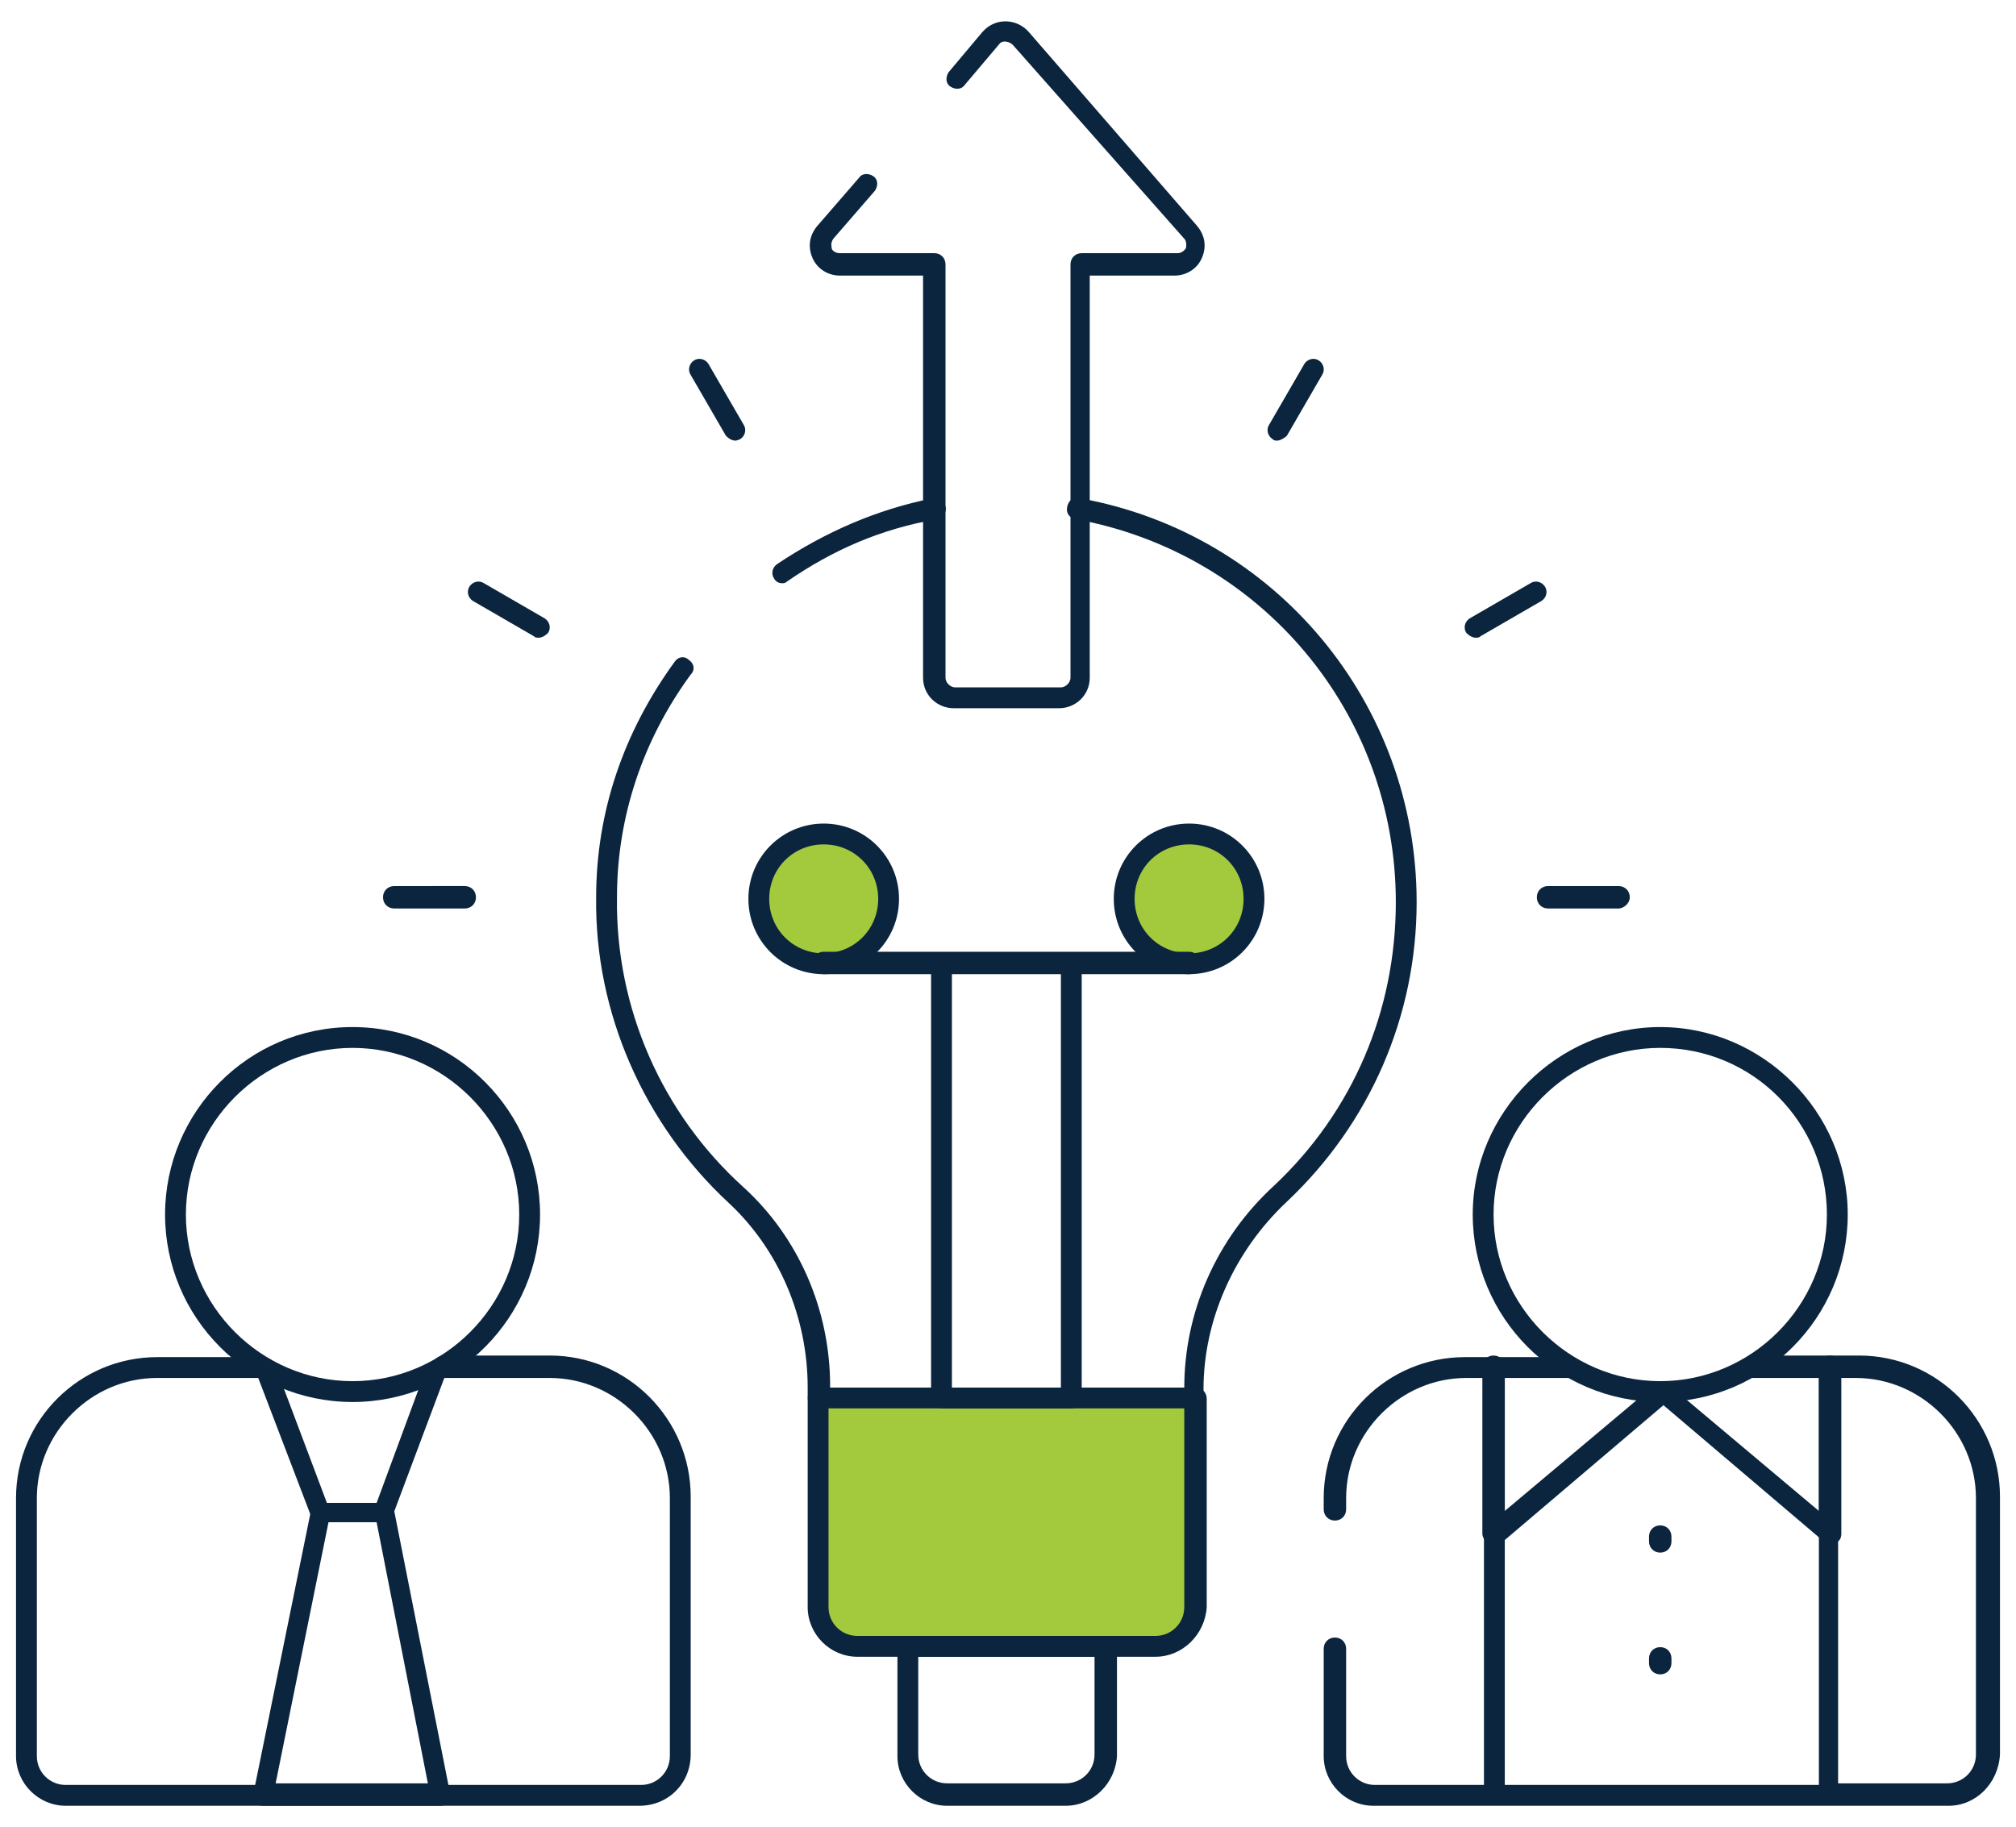 <?xml version="1.0" encoding="utf-8"?>
<!-- Generator: Adobe Illustrator 26.2.1, SVG Export Plug-In . SVG Version: 6.00 Build 0)  -->
<svg version="1.1" id="Layer_1" xmlns="http://www.w3.org/2000/svg" xmlns:xlink="http://www.w3.org/1999/xlink" x="0px" y="0px"
	 viewBox="0 0 125.8 114" style="enable-background:new 0 0 125.8 114;" xml:space="preserve">
<style type="text/css">
	.Drop_x0020_Shadow{fill:none;}
	.Round_x0020_Corners_x0020_2_x0020_pt{fill:#FFFFFF;stroke:#000000;stroke-miterlimit:10;}
	.Live_x0020_Reflect_x0020_X{fill:none;}
	.Bevel_x0020_Soft{fill:url(#SVGID_1_);}
	.Dusk{fill:#FFFFFF;}
	.Foliage_GS{fill:#FFDD00;}
	.Pompadour_GS{fill-rule:evenodd;clip-rule:evenodd;fill:#44ADE2;}
	.st0{fill:#A3C93D;}
	.st1{fill:#0C253E;}
</style>
<linearGradient id="SVGID_1_" gradientUnits="userSpaceOnUse" x1="5.781" y1="0" x2="6.488" y2="0.707">
	<stop  offset="0" style="stop-color:#DEDFE3"/>
	<stop  offset="0.174" style="stop-color:#D8D9DD"/>
	<stop  offset="0.352" style="stop-color:#C9CACD"/>
	<stop  offset="0.532" style="stop-color:#B4B5B8"/>
	<stop  offset="0.714" style="stop-color:#989A9C"/>
	<stop  offset="0.895" style="stop-color:#797C7E"/>
	<stop  offset="1" style="stop-color:#656B6C"/>
</linearGradient>
<g>
	<circle class="st0" cx="51.4" cy="56.1" r="3.5"/>
	<circle class="st0" cx="74.2" cy="56.1" r="3.5"/>
	<g>
		<path class="st0" d="M71.5,102.9H54.1c-1.6,0-2.9-1.3-2.9-2.9V87.7c0-0.3,0.3-0.6,0.6-0.6h22.1c0.3,0,0.6,0.3,0.6,0.6v12.2
			C74.5,101.5,73.2,102.9,71.5,102.9z"/>
	</g>
	<g>
		<g>
			<path class="st1" d="M66.5,112.7h-7.4c-1.7,0-3.1-1.4-3.1-3.1v-6.8c0-0.4,0.3-0.7,0.7-0.7H69c0.4,0,0.7,0.3,0.7,0.7v6.8
				C69.6,111.3,68.2,112.7,66.5,112.7z M57.3,103.4v6.1c0,1,0.8,1.8,1.8,1.8h7.4c1,0,1.8-0.8,1.8-1.8v-6.1H57.3z M74.6,87.9
				c-0.4,0-0.7-0.3-0.7-0.7v-0.6c0-4.7,2-9.3,5.6-12.6c4.9-4.6,7.6-10.9,7.6-17.7c0-11.8-8.4-21.8-20-23.9c-0.4-0.1-0.6-0.4-0.5-0.8
				c0.1-0.4,0.4-0.6,0.8-0.5c12.2,2.2,21,12.8,21,25.2c0,7.1-2.9,13.8-8.1,18.7c-3.3,3.1-5.2,7.4-5.2,11.7v0.6
				C75.2,87.6,74.9,87.9,74.6,87.9z M51.1,87.9c-0.4,0-0.7-0.3-0.7-0.7v-0.6c0-4.4-1.8-8.6-4.9-11.5c-5.3-4.9-8.4-11.9-8.3-19.1
				c0-5.3,1.7-10.3,4.9-14.7c0.2-0.3,0.6-0.4,0.9-0.1c0.3,0.2,0.4,0.6,0.1,0.9c-3,4.1-4.6,8.9-4.6,13.9c-0.1,6.9,2.8,13.5,7.9,18.1
				c3.4,3.1,5.4,7.6,5.4,12.4v0.6C51.7,87.6,51.4,87.9,51.1,87.9z M48.8,36.4c-0.2,0-0.4-0.1-0.5-0.3c-0.2-0.3-0.1-0.7,0.2-0.9
				c3-2,6.2-3.4,9.7-4.1c0.4-0.1,0.7,0.2,0.8,0.5c0.1,0.4-0.2,0.7-0.5,0.8C55,33,52,34.3,49.1,36.3C49,36.4,48.9,36.4,48.8,36.4z"/>
		</g>
		<g>
			<path class="st1" d="M51.4,60.8c-2.6,0-4.7-2.1-4.7-4.7s2.1-4.7,4.7-4.7s4.7,2.1,4.7,4.7S54,60.8,51.4,60.8z M51.4,52.7
				c-1.9,0-3.4,1.5-3.4,3.4s1.5,3.4,3.4,3.4s3.4-1.5,3.4-3.4S53.3,52.7,51.4,52.7z"/>
		</g>
		<g>
			<path class="st1" d="M74.2,60.8c-2.6,0-4.7-2.1-4.7-4.7s2.1-4.7,4.7-4.7s4.7,2.1,4.7,4.7S76.8,60.8,74.2,60.8z M74.2,52.7
				c-1.9,0-3.4,1.5-3.4,3.4s1.5,3.4,3.4,3.4s3.4-1.5,3.4-3.4S76.1,52.7,74.2,52.7z"/>
		</g>
		<g>
			<path class="st1" d="M39.9,112.7H4.1c-1.7,0-3.1-1.4-3.1-3.1V93.5c0-4.9,4-8.8,8.8-8.8h6.6c0.4,0,0.7,0.3,0.7,0.7
				S16.7,86,16.3,86H9.8c-4.1,0-7.5,3.4-7.5,7.5v16.1c0,1,0.8,1.8,1.8,1.8h35.9c1,0,1.8-0.8,1.8-1.8V93.5c0-4.1-3.4-7.5-7.5-7.5
				h-6.6c-0.4,0-0.7-0.3-0.7-0.7s0.3-0.7,0.7-0.7h6.6c4.9,0,8.8,4,8.8,8.8v16.1C43.1,111.3,41.7,112.7,39.9,112.7z M66.9,87.9h-8.1
				c-0.4,0-0.7-0.3-0.7-0.7V60.8h-6.7c-0.4,0-0.7-0.3-0.7-0.7s0.3-0.7,0.7-0.7h22.8c0.4,0,0.7,0.3,0.7,0.7s-0.3,0.7-0.7,0.7h-6.7
				v26.5C67.5,87.6,67.2,87.9,66.9,87.9z M59.4,86.6h6.8V60.8h-6.8V86.6z M101,56.7h-4.4c-0.4,0-0.7-0.3-0.7-0.7s0.3-0.7,0.7-0.7
				h4.4c0.4,0,0.7,0.3,0.7,0.7S101.3,56.7,101,56.7z M29,56.7h-4.4c-0.4,0-0.7-0.3-0.7-0.7s0.3-0.7,0.7-0.7H29
				c0.4,0,0.7,0.3,0.7,0.7S29.4,56.7,29,56.7z M92.1,39.8c-0.2,0-0.4-0.1-0.6-0.3c-0.2-0.3-0.1-0.7,0.2-0.9l3.8-2.2
				c0.3-0.2,0.7-0.1,0.9,0.2c0.2,0.3,0.1,0.7-0.2,0.9l-3.8,2.2C92.3,39.8,92.2,39.8,92.1,39.8z M33.6,39.8c-0.1,0-0.2,0-0.3-0.1
				l-3.8-2.2c-0.3-0.2-0.4-0.6-0.2-0.9c0.2-0.3,0.6-0.4,0.9-0.2l3.8,2.2c0.3,0.2,0.4,0.6,0.2,0.9C34,39.7,33.8,39.8,33.6,39.8z
				 M79.7,27.5c-0.1,0-0.2,0-0.3-0.1c-0.3-0.2-0.4-0.6-0.2-0.9l2.2-3.8c0.2-0.3,0.6-0.4,0.9-0.2c0.3,0.2,0.4,0.6,0.2,0.9l-2.2,3.8
				C80.2,27.3,79.9,27.5,79.7,27.5z M45.9,27.5c-0.2,0-0.4-0.1-0.6-0.3l-2.2-3.8c-0.2-0.3-0.1-0.7,0.2-0.9c0.3-0.2,0.7-0.1,0.9,0.2
				l2.2,3.8c0.2,0.3,0.1,0.7-0.2,0.9C46.2,27.4,46,27.5,45.9,27.5z"/>
		</g>
		<g>
			<path class="st1" d="M22,87.5c-6.5,0-11.7-5.3-11.7-11.7S15.5,64.1,22,64.1s11.7,5.3,11.7,11.7S28.5,87.5,22,87.5z M22,65.4
				c-5.7,0-10.4,4.7-10.4,10.4S16.3,86.2,22,86.2s10.4-4.7,10.4-10.4S27.7,65.4,22,65.4z"/>
		</g>
		<g>
			<path class="st1" d="M24,95h-4c-0.3,0-0.5-0.2-0.6-0.4L16,85.7c-0.1-0.3,0-0.7,0.4-0.8c0.3-0.1,0.7,0,0.8,0.4l3.2,8.5h3.1
				l3.1-8.4c0.1-0.3,0.5-0.5,0.8-0.4c0.3,0.1,0.5,0.5,0.4,0.8l-3.3,8.8C24.5,94.8,24.3,95,24,95z"/>
		</g>
		<g>
			<path class="st1" d="M121.6,112.7H85.7c-1.7,0-3.1-1.4-3.1-3.1v-6.7c0-0.4,0.3-0.7,0.7-0.7s0.7,0.3,0.7,0.7v6.7
				c0,1,0.8,1.8,1.8,1.8h6.8V86h-1.1c-4.1,0-7.5,3.4-7.5,7.5v0.7c0,0.4-0.3,0.7-0.7,0.7s-0.7-0.3-0.7-0.7v-0.7c0-4.9,4-8.8,8.8-8.8
				H98c0.4,0,0.7,0.3,0.7,0.7S98.3,86,98,86h-4.1v25.4h19.6V86h-4.1c-0.4,0-0.7-0.3-0.7-0.7s0.3-0.7,0.7-0.7h6.6
				c4.9,0,8.8,4,8.8,8.8v16.1C124.7,111.3,123.3,112.7,121.6,112.7z M114.7,111.3h6.8c1,0,1.8-0.8,1.8-1.8V93.5
				c0-4.1-3.4-7.5-7.5-7.5h-1.1V111.3z M27.5,112.7H16.4c-0.2,0-0.4-0.1-0.5-0.2c-0.1-0.2-0.2-0.3-0.1-0.5l3.6-17.7
				c0.1-0.3,0.3-0.5,0.6-0.5h4c0.3,0,0.6,0.2,0.6,0.5l3.5,17.7c0,0.2,0,0.4-0.1,0.5C27.9,112.6,27.7,112.7,27.5,112.7z M17.2,111.3
				h9.5L23.5,95h-3L17.2,111.3z"/>
		</g>
		<g>
			<path class="st1" d="M103.6,104.5c-0.4,0-0.7-0.3-0.7-0.7v-0.3c0-0.4,0.3-0.7,0.7-0.7s0.7,0.3,0.7,0.7v0.3
				C104.3,104.2,104,104.5,103.6,104.5z M103.6,96.9c-0.4,0-0.7-0.3-0.7-0.7v-0.3c0-0.4,0.3-0.7,0.7-0.7s0.7,0.3,0.7,0.7v0.3
				C104.3,96.6,104,96.9,103.6,96.9z M93.2,96.4c-0.1,0-0.2,0-0.3-0.1c-0.2-0.1-0.4-0.3-0.4-0.6V85.3c0-0.4,0.3-0.7,0.7-0.7
				s0.7,0.3,0.7,0.7v9l9.4-7.9c0.2-0.2,0.6-0.2,0.8,0l9.4,7.9v-9c0-0.4,0.3-0.7,0.7-0.7s0.7,0.3,0.7,0.7v10.4c0,0.3-0.1,0.5-0.4,0.6
				c-0.2,0.1-0.5,0.1-0.7-0.1l-10-8.5l-10,8.5C93.5,96.3,93.3,96.4,93.2,96.4z M66.1,44.2h-6.6c-1,0-1.9-0.8-1.9-1.9V17.2h-5.2
				c-0.7,0-1.4-0.4-1.7-1.1c-0.3-0.7-0.2-1.4,0.3-2l2.6-3c0.2-0.3,0.6-0.3,0.9-0.1c0.3,0.2,0.3,0.6,0.1,0.9l-2.6,3
				c-0.2,0.3-0.1,0.5-0.1,0.6c0,0.1,0.2,0.3,0.5,0.3h5.9c0.4,0,0.7,0.3,0.7,0.7v25.8c0,0.3,0.3,0.6,0.6,0.6h6.6
				c0.3,0,0.6-0.3,0.6-0.6V16.5c0-0.4,0.3-0.7,0.7-0.7h6c0.3,0,0.5-0.3,0.5-0.3s0.1-0.4-0.1-0.6L63.2,2.8c-0.2-0.2-0.6-0.3-0.8-0.1
				l-2.2,2.6c-0.2,0.3-0.6,0.3-0.9,0.1C59,5.2,59,4.8,59.2,4.5L61.3,2c0.1-0.1,0.1-0.1,0.2-0.2c0.8-0.7,2-0.6,2.7,0.2l10.5,12.1
				c0.5,0.6,0.6,1.3,0.3,2c-0.3,0.7-1,1.1-1.7,1.1H68v25.1C68,43.4,67.1,44.2,66.1,44.2z"/>
		</g>
		<g>
			<path class="st1" d="M103.6,87.5c-6.5,0-11.7-5.3-11.7-11.7s5.3-11.7,11.7-11.7s11.7,5.3,11.7,11.7S110.1,87.5,103.6,87.5z
				 M103.6,65.4c-5.7,0-10.4,4.7-10.4,10.4s4.7,10.4,10.4,10.4c5.7,0,10.4-4.7,10.4-10.4S109.4,65.4,103.6,65.4z"/>
		</g>
		<g>
			<path class="st1" d="M72.1,103.4H53.5c-1.7,0-3.1-1.4-3.1-3.1v-13c0-0.4,0.3-0.7,0.7-0.7h23.5c0.4,0,0.7,0.3,0.7,0.7v13
				C75.2,102,73.8,103.4,72.1,103.4z M51.7,87.9v12.4c0,1,0.8,1.8,1.8,1.8h18.6c1,0,1.8-0.8,1.8-1.8V87.9H51.7z"/>
		</g>
	</g>
</g>
</svg>
